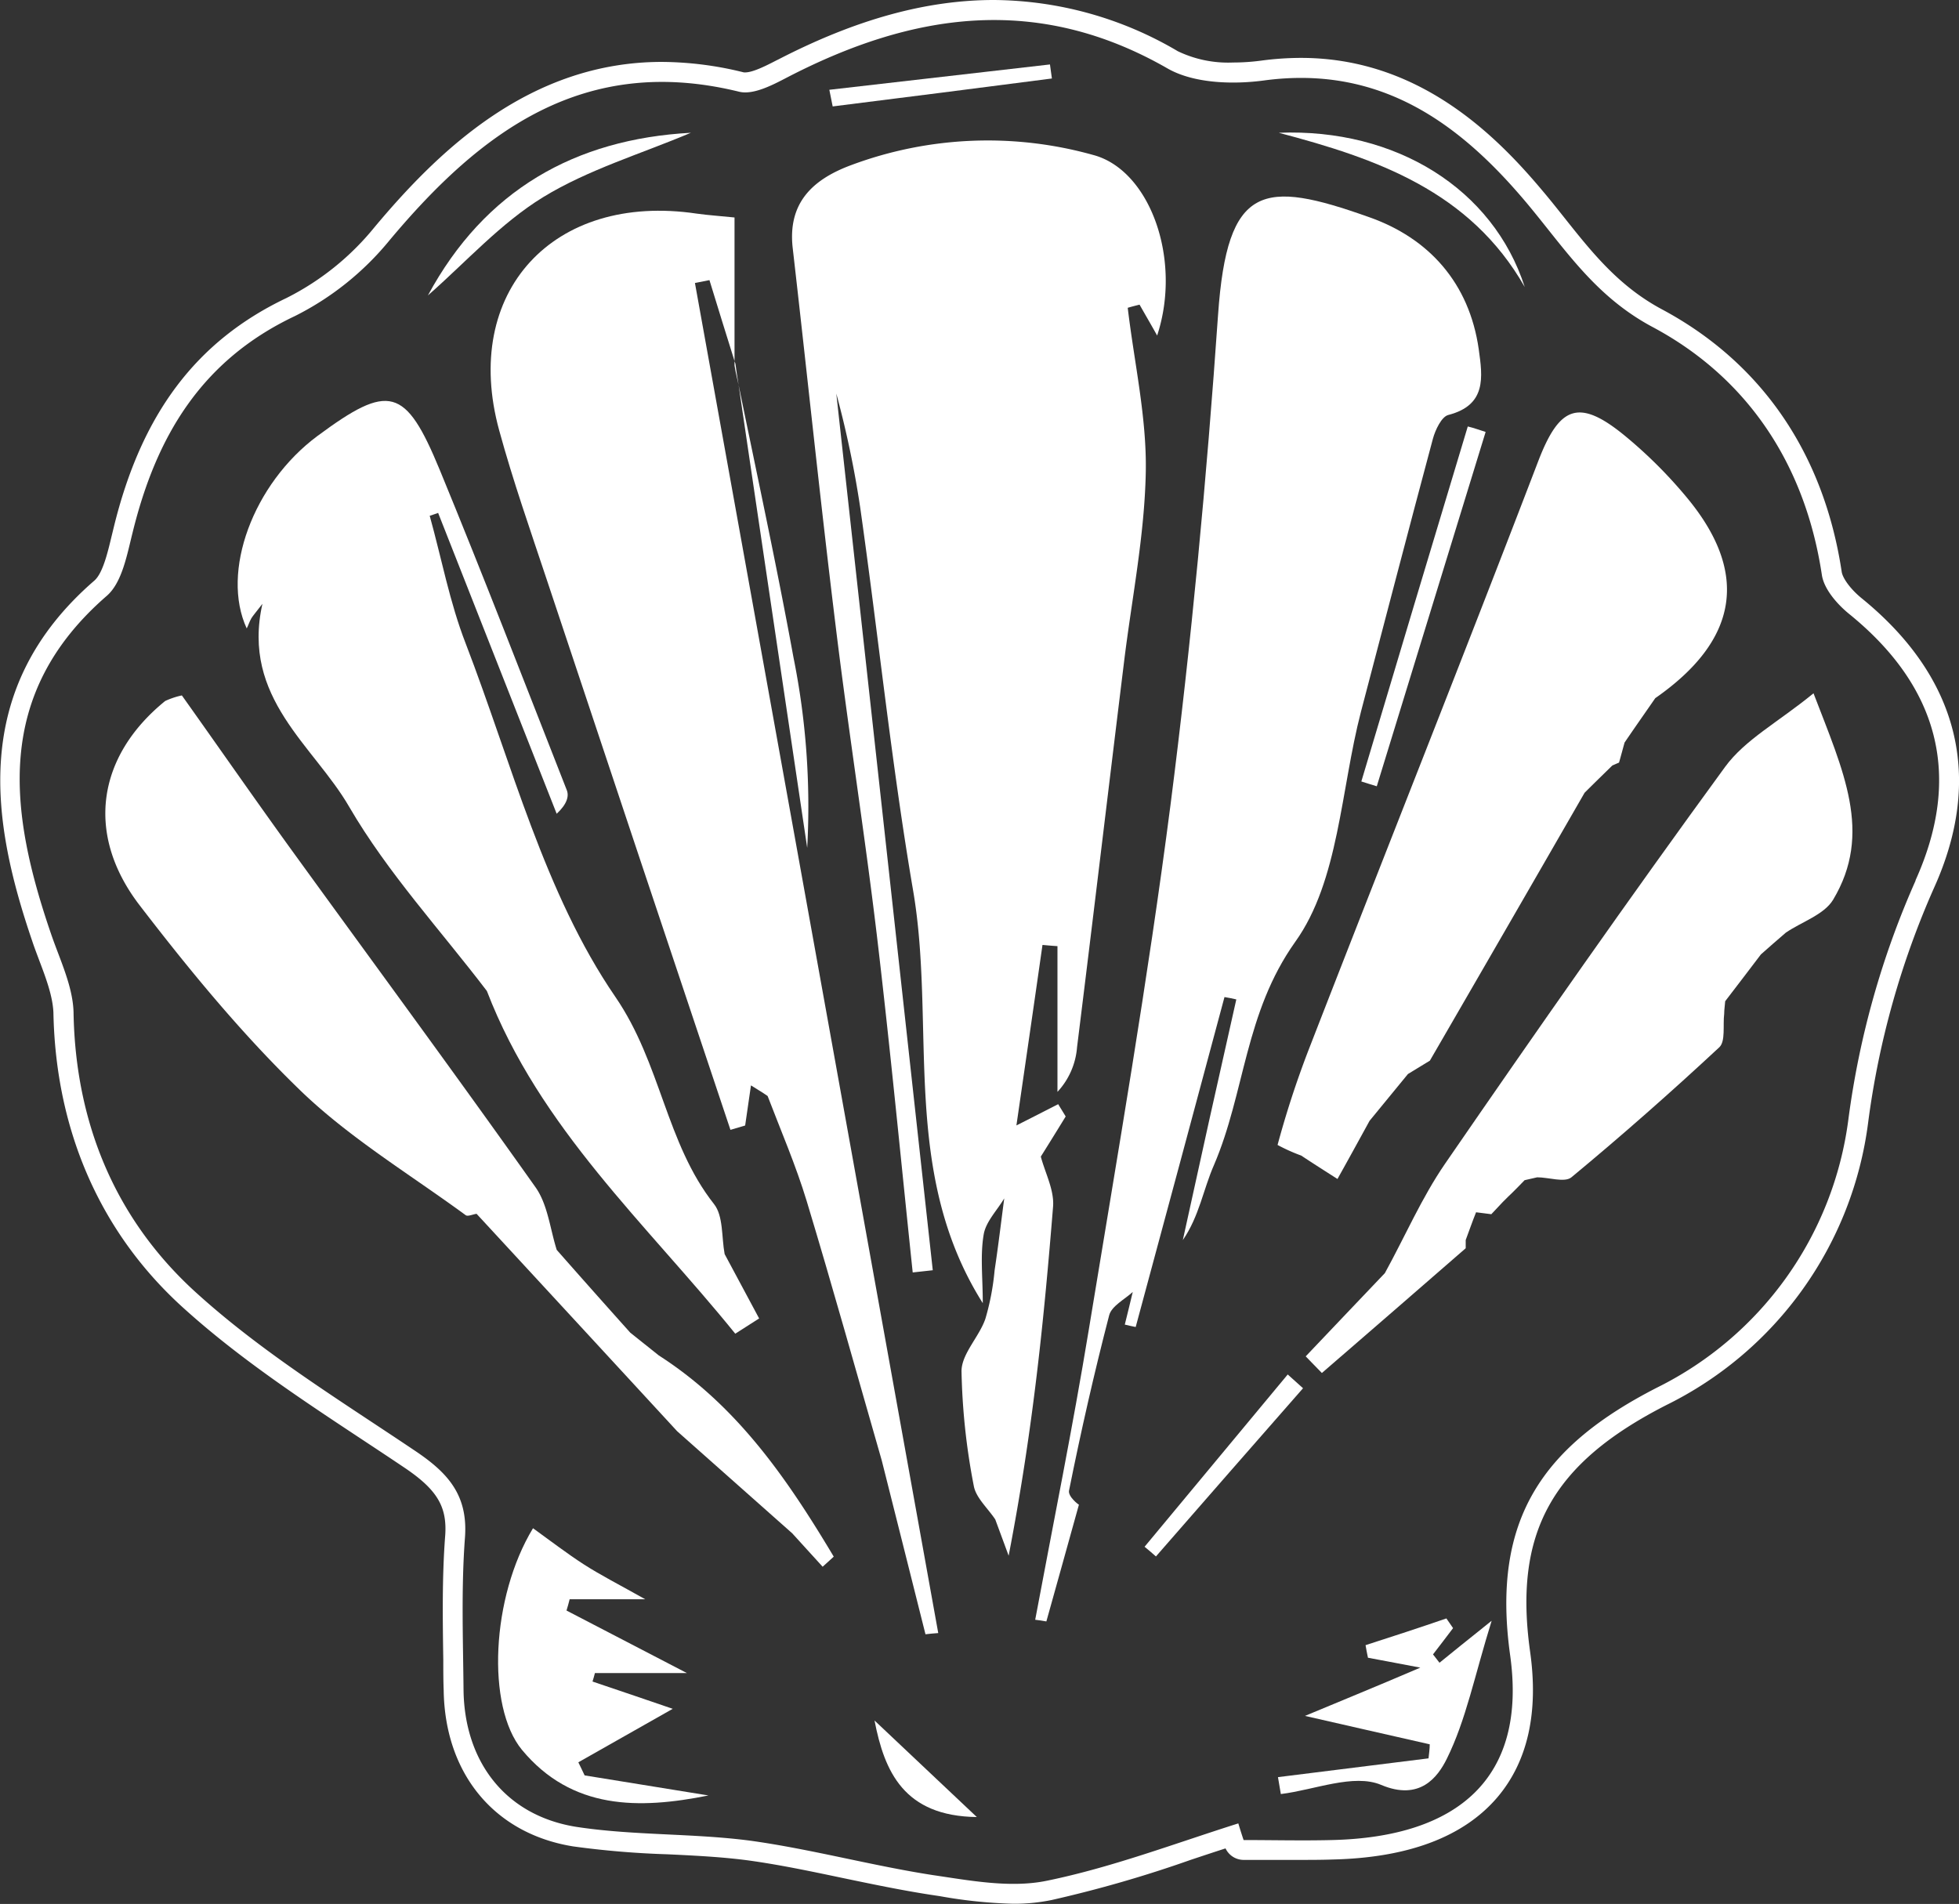 <svg xmlns="http://www.w3.org/2000/svg" viewBox="0 0 293 284.79"><rect x="0" y="0" width="293" height="284.79" fill="#333333" stroke="none"/><defs><style>.cls-1{fill:#fff;}</style></defs><title>SHELL WHITE</title><g id="Layer_2" data-name="Layer 2"><g id="Layer_3" data-name="Layer 3"><path class="cls-1" d="M74.66,64.37c2.06,7.54,4.66,14.94,7.12,22.34Q95.48,127.87,109.25,169l2.2-.65.87-6c.83.54,1.66,1,2.49,1.59,2,5.23,4.22,10.36,5.84,15.7,3.9,12.89,7.51,25.88,11.23,38.81,2.17,8.66,4.37,17.29,6.54,26,.64-.07,1.26-.14,1.91-.18q-18.2-101-36.39-201.94l2.17-.43C107.37,46,108.6,50,109.86,54V32.53c-2.09-.22-3.9-.33-5.67-.58C82.71,28.77,69,43.72,74.66,64.37Z"/><path class="cls-1" d="M110.47,57.58c-.18-1-.32-2.06-.46-3.07,0-.14-.11-.32-.15-.47v.62C110,55.63,110.26,56.61,110.47,57.58Z"/><path class="cls-1" d="M103.33,19.86C86,20.8,72.5,28.45,64,44.19c5.7-5,10.86-10.79,17.22-14.69C88,25.35,95.93,23,103.33,19.86Z"/><path class="cls-1" d="M118.67,98.3c-2.49-13.64-5.42-27.14-8.2-40.72,3.4,23.11,6.83,46.14,10.26,69.24A112.63,112.63,0,0,0,118.67,98.3Z"/><path class="cls-1" d="M157.33,11.74c-.11-.69-.18-1.38-.29-2.1l-33,3.79c.18.83.32,1.66.5,2.49Q140.92,13.87,157.33,11.74Z"/><path class="cls-1" d="M228.05,42.93c-4.73-14.66-19.24-23.76-36.79-23.07C205.88,23.72,219.86,28.56,228.05,42.93Z"/><path class="cls-1" d="M37.59,92.49c.29-.47.69-.9,1.66-2.17-3.18,14.12,7.69,21.19,13,30.4,5.74,9.85,13.64,18.41,20.57,27.51,7.91,20.57,23.9,34.87,37.15,51.26l3.57-2.28c-1.73-3.21-3.43-6.42-5.16-9.63-.47-2.53-.18-5.71-1.59-7.48-7.22-9.17-7.9-21-14.76-31-10.62-15.49-15.49-34.94-22.38-52.85-2.39-6.14-3.61-12.74-5.38-19.1.43-.14.86-.28,1.26-.43q8.88,22.53,17.73,45c1.55-1.44,1.87-2.63,1.51-3.54-6.28-16-12.45-32-19-47.9-5.13-12.42-7.58-13-18.3-5.06C37.84,72.38,33,85.56,36.9,94,37.16,93.5,37.3,93,37.59,92.49Z"/><path class="cls-1" d="M219.53,63.79q-8,26.54-15.92,53.1c.76.26,1.55.47,2.31.72q8.13-26.52,16.28-53C221.3,64.33,220.43,64,219.53,63.79Z"/><path class="cls-1" d="M191.08,171.26a26.91,26.91,0,0,0,3.54,1.59c1.73,1.15,3.5,2.27,5.42,3.5,1.84-3.29,3.32-6,4.8-8.7l5.74-7,3.28-2q11.59-20,23.14-40.07c1.37-1.37,2.75-2.71,4.15-4.08.33-.14.65-.29,1-.43.29-1,.55-2,.83-3,1.52-2.24,3.07-4.44,4.59-6.64,12.45-8.67,14.11-18.7,4.73-30A68.91,68.91,0,0,0,243,65.16c-6.9-5.66-9.78-4.37-12.92,3.79-11.3,29.5-23,58.84-34.44,88.3A143.83,143.83,0,0,0,191.08,171.26Z"/><path class="cls-1" d="M192.6,205.59q-10.72,12.89-21.41,25.77c.58.47,1.12.94,1.7,1.45q11-12.62,22-25.16Z"/><path class="cls-1" d="M214.33,247.46c1-1.3,2-2.6,3-3.93-.33-.47-.65-.94-1-1.45-4,1.38-8.08,2.71-12.09,4,.11.61.22,1.26.36,1.88,2,.39,4.08.75,7.83,1.48-7,3-12.49,5.23-17.25,7.22,5.85,1.33,12.27,2.81,18.66,4.25,0,.69-.11,1.41-.18,2.1l-22.52,2.81c.14.83.28,1.66.43,2.53,5-.61,10.9-3.1,15-1.37,5.81,2.45,8.48-1.19,9.82-3.9,2.88-5.81,4.15-12.42,6.71-20.65-4,3.18-5.88,4.73-7.8,6.28C215,248.33,214.66,247.9,214.33,247.46Z"/><path class="cls-1" d="M184.91,149.49q-4.07,18-8,36c2.46-3.57,3.07-7.62,4.66-11.23,4.65-10.83,4.58-22.74,12.16-33.39,6.54-9.13,6.79-22.74,9.82-34.4,3.58-13.61,7.11-27.22,10.76-40.83.36-1.33,1.3-3.32,2.31-3.57,5.74-1.48,5.13-5.67,4.55-9.82-1.41-9.93-7.47-16.64-16.43-19.78-15.84-5.63-21.19-5-22.56,14.62-1.7,24.47-4,49-7.11,73.28-3.39,26.28-7.94,52.45-12.24,78.62-2.38,14.48-5.3,28.85-8,43.29.55.07,1.12.14,1.67.25,1.55-5.49,3.06-11,4.87-17.47,0,.07-1.66-1.2-1.48-2.1,1.77-8.81,3.75-17.54,6-26.21.36-1.4,2.31-2.38,3.53-3.5-.39,1.66-.79,3.25-1.19,4.88.54.14,1.09.25,1.63.36q6.66-24.64,13.28-49.35C183.76,149.24,184.33,149.35,184.91,149.49Z"/><path class="cls-1" d="M258,114.73c-14.26,19.53-28.16,39.42-41.87,59.34-3.5,5.09-6,10.91-9,16.36-3.94,4.15-7.91,8.3-11.84,12.45.79.83,1.62,1.66,2.42,2.49q10.77-9.31,21.51-18.66v-1.23c.51-1.37,1-2.78,1.55-4.15.8.11,1.52.18,2.28.29l1.73-1.84c.51-.51,1-1,1.48-1.45s1.19-1.22,1.77-1.8c.61-.15,1.26-.29,1.88-.43,1.73,0,4.11.83,5.12,0,7.55-6.25,14.95-12.78,22.13-19.46.94-.9.51-3.29.72-5,0-.62.11-1.27.15-1.88,1.8-2.35,3.57-4.66,5.34-7,1.23-1.09,2.46-2.17,3.72-3.25,2.38-1.63,5.7-2.67,7.07-4.91,6-10,1.52-19.28-2.92-30.9C266,108,261,110.61,258,114.73Z"/><path class="cls-1" d="M278.52,89.55c-1.84-1.48-2.93-3.13-3.06-4-2.67-17.73-12-31.31-26.87-39.27-6.44-3.44-10.44-8.46-14.67-13.79-1.06-1.33-2.13-2.68-3.25-4C223.55,20,212.05,8.66,194.59,8.66a45,45,0,0,0-5.83.39,31.87,31.87,0,0,1-4.34.3,17.36,17.36,0,0,1-8.26-1.69A54.77,54.77,0,0,0,148.67,0C138.52,0,128,2.91,116.4,8.9l-.23.11c-1.49.77-3.53,1.82-4.71,1.82a1.34,1.34,0,0,1-.2,0A51.6,51.6,0,0,0,99,9.26C79.27,9.26,65.64,22.48,56,34A40.2,40.2,0,0,1,42.84,44.58C29.36,51,21.14,61.89,17,78.94q-.16.66-.33,1.35c-.58,2.43-1.31,5.46-2.55,6.55-18.84,16.31-15.27,36.42-9.29,53.95.33,1,.7,1.94,1.06,2.92,1.05,2.76,2,5.37,2.1,7.75.34,17.82,7.13,33.15,19.62,44.34,8.16,7.36,17.49,13.53,26.52,19.5,2.18,1.44,4.36,2.88,6.51,4.33,4.74,3.22,6.24,5.75,5.95,10-.48,6.22-.38,12.51-.29,18.6,0,1.53,0,3.06.06,4.6.18,12.5,7.59,21.45,19.36,23.35a133.55,133.55,0,0,0,14.11,1.18c4,.19,8.16.39,12.12.92,4.72.65,9.54,1.67,14.2,2.65,4.22.88,8.58,1.79,12.94,2.47l1.46.22a71.83,71.83,0,0,0,11,1.14,27.66,27.66,0,0,0,5.74-.56,184.41,184.41,0,0,0,20.78-6c1.72-.57,3.48-1.16,5.23-1.72a3,3,0,0,0,2.72,1.72l3.9,0h3.93c2.11,0,3.85,0,5.46-.06,11.33-.26,19.63-3.4,24.66-9.32,4.52-5.34,6.17-12.66,4.88-21.78-2.48-17.78,3.23-28.12,20.37-36.87a54.87,54.87,0,0,0,30.2-42.33,127.1,127.1,0,0,1,9.83-35C296.72,116.35,293,101.36,278.52,89.55Zm8,42.14a129.4,129.4,0,0,0-10.07,35.78,52.22,52.22,0,0,1-28.59,40.07c-17,8.7-24.83,19.56-22,40,2.6,18.45-7.84,27.25-26.64,27.69-4.41.11-8.81,0-13.22,0-.28-.83-.54-1.66-.79-2.49-9.49,3-18.88,6.57-28.55,8.56-5.46,1.15-11.48,0-17.15-.83-9.1-1.41-18.09-3.86-27.18-5.13-8.67-1.15-17.55-.76-26.18-2.09-10.54-1.7-16.67-9.71-16.82-20.43-.07-7.62-.36-15.31.22-22.93.43-6.24-2.53-9.53-7.26-12.74-11.15-7.51-22.78-14.62-32.7-23.57C17.41,182.67,11.27,168.19,11,151.4c-.11-3.86-2-7.76-3.32-11.58C1.35,121.41-1,103.82,16,89.1c2.27-2,3-6.14,3.83-9.43,3.5-14.29,10.21-25.73,24.25-32.38A43.32,43.32,0,0,0,58.28,35.92C72,19.53,87.44,8.05,110.55,13.72c2.13.51,5-1,7.22-2.16,18.77-9.72,37.43-12.49,56.89-1.3,3.93,2.23,9.78,2.41,14.51,1.76,17.22-2.27,29.1,6.32,39.2,18.38,5.71,6.82,10.15,13.9,18.81,18.52C261.37,56.5,270,69.46,272.49,86c.32,2.13,2.31,4.41,4.15,5.89C289.89,102.67,293.57,116,286.49,131.69Z"/><path class="cls-1" d="M146.1,271.79c-5.88-5.52-10.57-10-15.3-14.44C132.28,265,135.2,271.65,146.1,271.79Z"/><path class="cls-1" d="M155.67,173c1.26-2,2.49-4,3.72-6-.36-.61-.76-1.23-1.12-1.84-2.06,1.05-4.08,2.09-6.25,3.18,1.27-8.74,2.6-17.87,3.9-27,.76.07,1.52.14,2.24.18v21.8a11.06,11.06,0,0,0,2.93-6.68c2.38-19.13,4.65-38.26,7-57.39,1.15-9.53,3.1-19.06,3.28-28.67.15-8.15-1.73-16.35-2.7-24.54.61-.18,1.19-.33,1.77-.47.79,1.4,1.62,2.81,2.63,4.62,3.75-11.41-1.08-24.73-9.53-27a58.44,58.44,0,0,0-36.24,1.51c-5.74,2.13-9.5,5.63-8.74,12.38C120.73,56,122.68,74.87,125,93.75c1.87,15.35,4.29,30.65,6.13,46,2,16.83,3.61,33.72,5.38,50.58l3-.33q-7.2-65.57-14.43-131.14a149.56,149.56,0,0,1,3.57,17c2.71,19.06,4.66,38.23,7.9,57.22,3.51,20.36-1.95,42.2,10.44,61.84,0-3.87-.4-7.15.14-10.29.33-1.91,2-3.58,3.07-5.38-.47,3.57-.9,7.18-1.44,10.76a37.48,37.48,0,0,1-1.38,7.25c-.93,2.71-3.53,5.2-3.57,7.8a99.31,99.31,0,0,0,1.84,17.22c.33,1.77,2.1,3.32,3.21,5l2,5.42c3.69-19.1,5.31-35.71,6.65-52.31C157.66,177.94,156.32,175.45,155.67,173Z"/><path class="cls-1" d="M86.5,263.6l14.12-8c-3.25-1.12-7.62-2.6-12-4.08.14-.44.25-.83.36-1.27h13.75c-6.67-3.46-12.34-6.42-18-9.35.18-.57.33-1.12.47-1.69H96.5c-3.93-2.21-6.64-3.58-9.16-5.2s-5.06-3.58-7.62-5.42c-6.25,10.29-7,26.64-1.66,33.14,7.47,9,17.51,8.92,27.9,6.83-6.17-1-12.34-2-18.52-3C87.12,264.9,86.83,264.25,86.5,263.6Z"/><path class="cls-1" d="M98.53,202.74l-4.26-3.4q-5.53-6.17-11-12.38c-1-3.14-1.34-6.79-3.18-9.38-12.13-17.12-24.58-34-36.89-51-5.45-7.55-10.76-15.2-16-22.56a11.84,11.84,0,0,0-2.49.83c-10.18,8.26-12,19.92-3.82,30.57,7.51,9.78,15.41,19.39,24.26,27.91,7.32,7,16.24,12.38,24.51,18.44.32.22,1.08-.14,1.62-.21q15,16.24,30,32.52l17.21,15.27,4.55,5,1.66-1.51C117.8,221.29,110.29,210.28,98.53,202.74Z"/></g></g></svg>